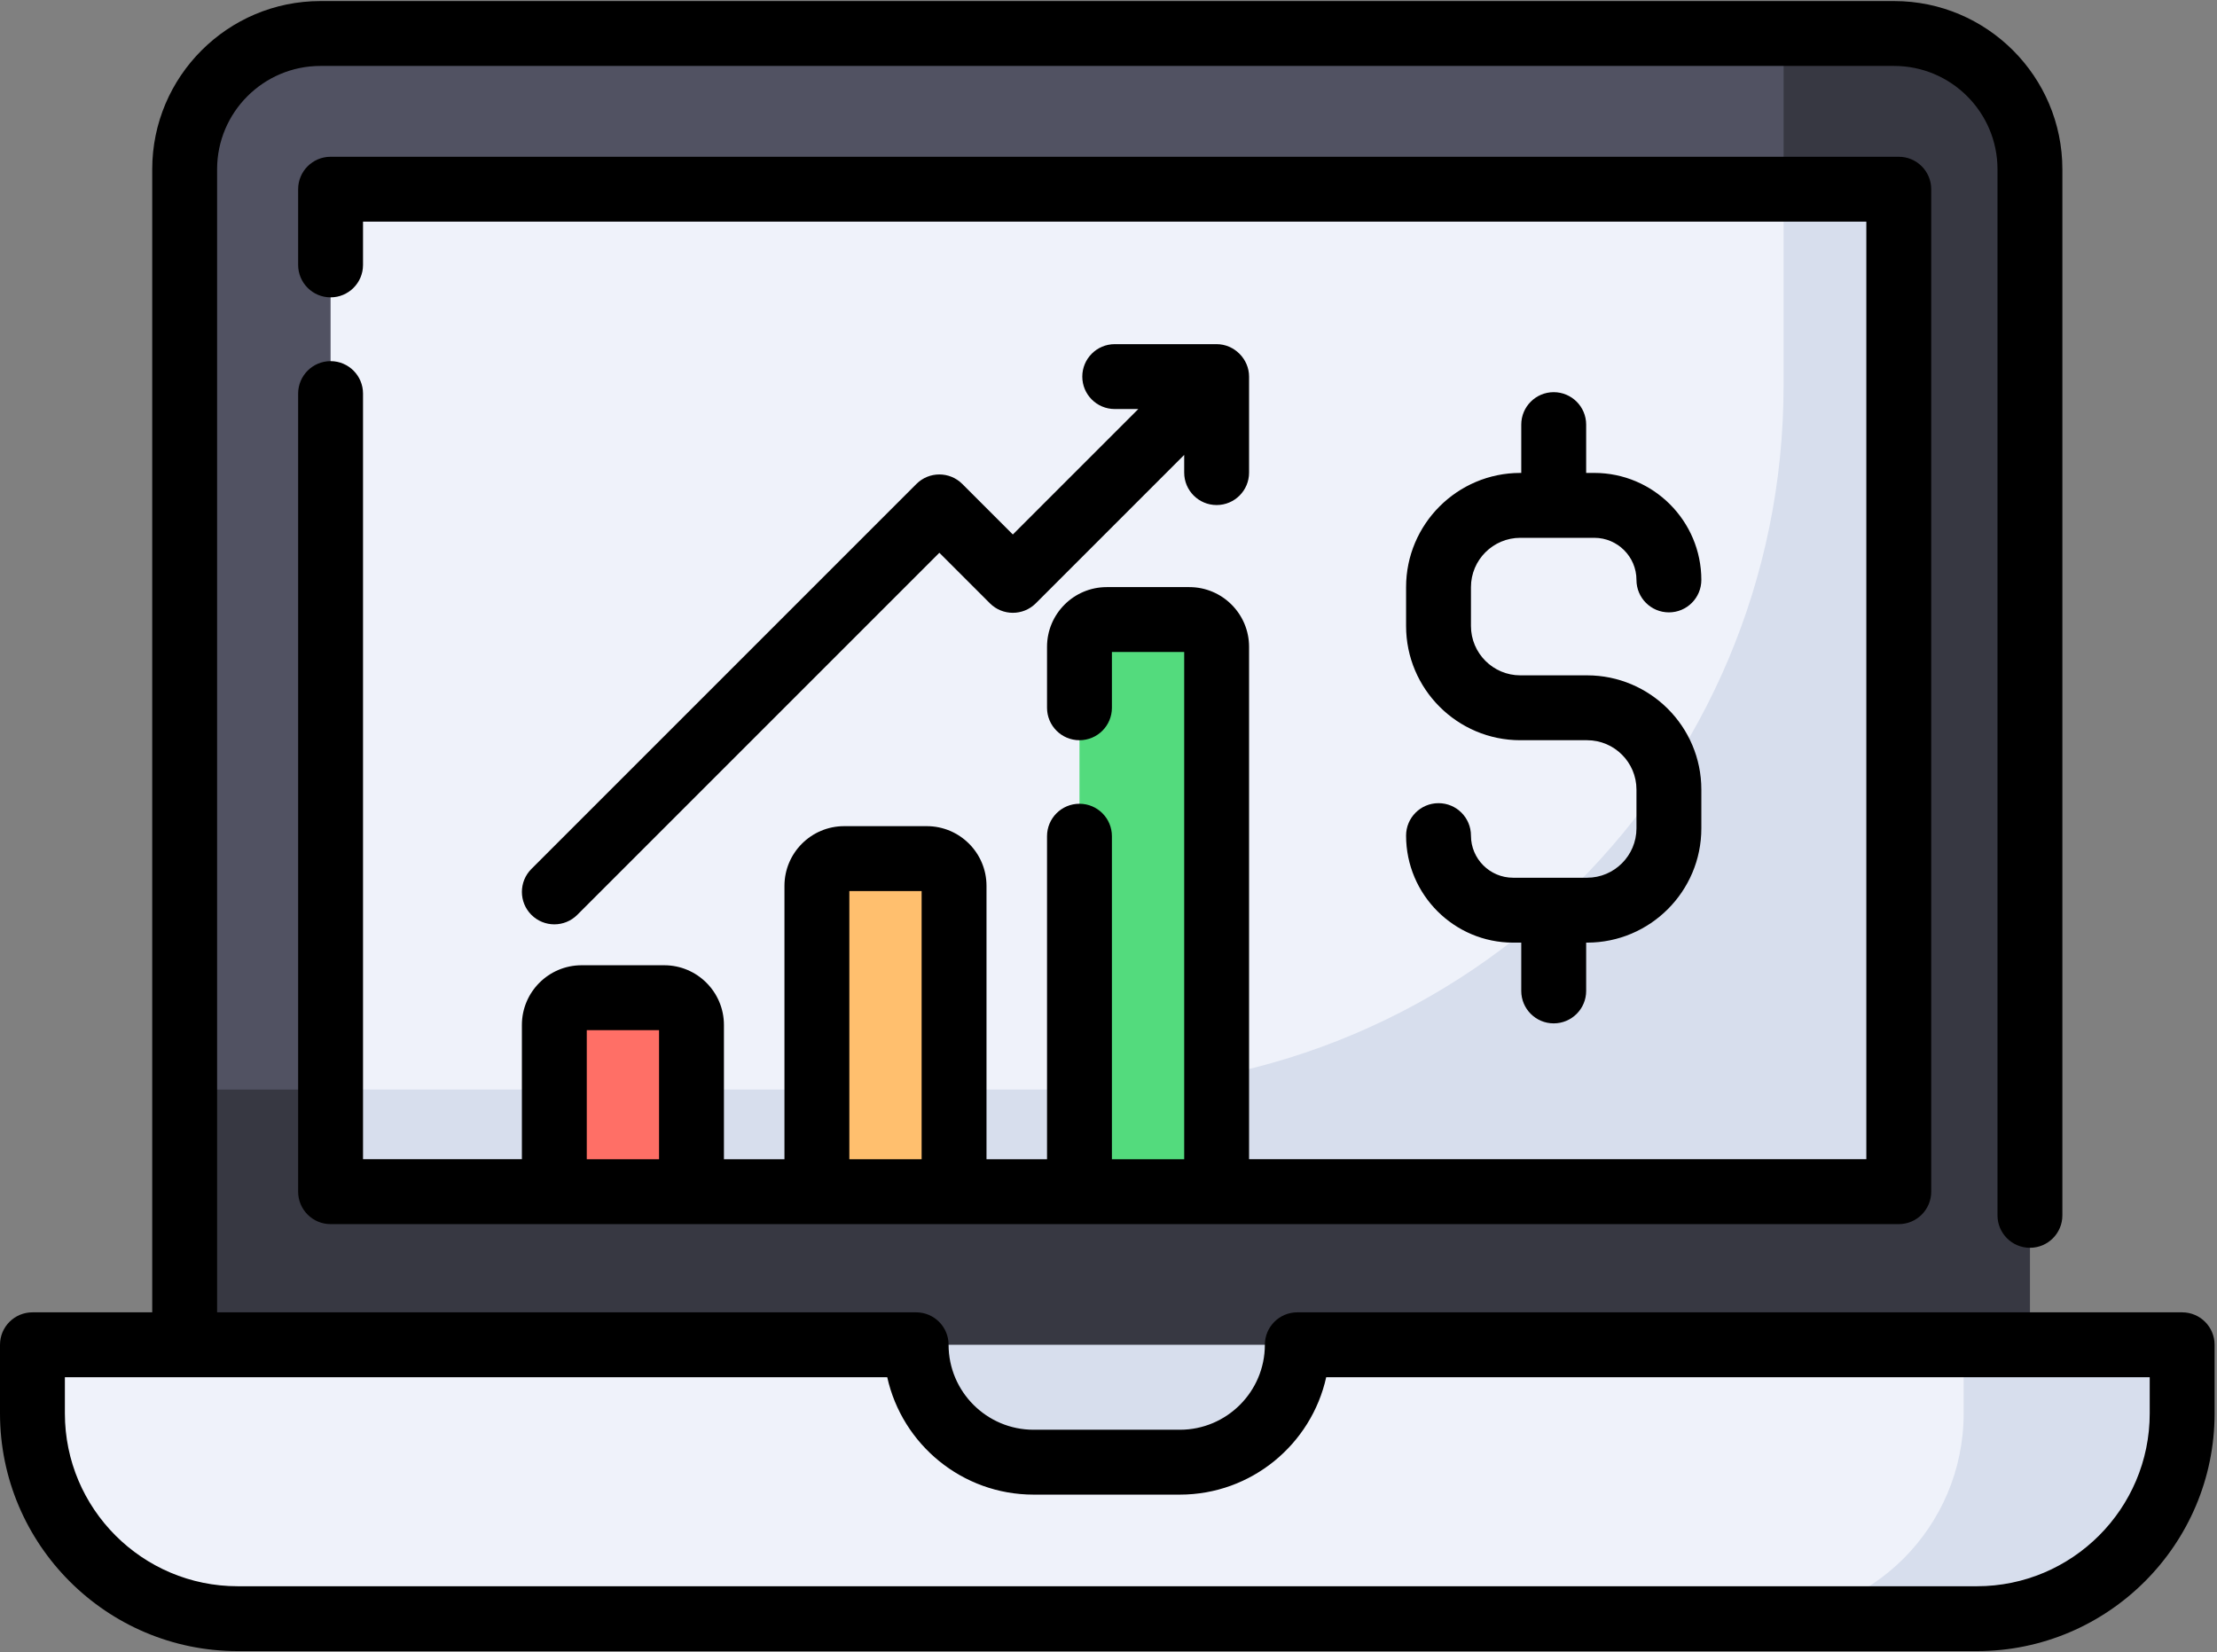 <?xml version="1.0" encoding="UTF-8"?>
<svg width="106px" height="79px" viewBox="0 0 106 79" version="1.1" xmlns="http://www.w3.org/2000/svg" xmlns:xlink="http://www.w3.org/1999/xlink">
    <rect x="0" y="0" width="106" height="79" fill="#808080" stroke="none"/>
    <!-- Generator: Sketch 63.1 (92452) - https://sketch.com -->
    <title>operational-tools</title>
    <desc>Created with Sketch.</desc>
    <g id="get.soar.com" stroke="none" stroke-width="1" fill="none" fill-rule="evenodd">
        <g id="get.soar.com/coach" transform="translate(-915, -536)" fill-rule="nonzero">
            <g id="Group-4" transform="translate(468, 535)">
                <g id="Group-3" transform="translate(364, 1)">
                    <g id="operational-tools" transform="translate(83, 0)">
                        <path d="M97.056,70.849 L97.056,8.095 C97.056,4.509 94.15,1.602 90.564,1.602 L15.321,1.602 C11.735,1.602 8.829,4.509 8.829,8.095 L8.829,70.849 L97.056,70.849 Z" id="Path" fill="#515262"></path>
                        <path d="M90.564,1.602 L85.278,1.602 L85.278,18.44 C85.278,37.029 70.208,52.098 51.619,52.098 L8.829,52.098 L8.829,70.849 L97.056,70.849 L97.056,8.095 C97.056,4.509 94.149,1.602 90.564,1.602 Z" id="Path" fill="#373842"></path>
                        <path d="M15.806,55.798 L15.806,10.23 C15.806,9.577 16.335,9.047 16.989,9.047 L89.603,9.047 C90.256,9.047 90.785,9.577 90.785,10.23 L90.785,55.798 C90.785,56.451 90.256,56.981 89.603,56.981 L16.989,56.981 C16.335,56.981 15.806,56.451 15.806,55.798 Z" id="Path" fill="#EFF2FA"></path>
                        <g id="Group" transform="translate(15.717, 8.893)" fill="#D7DEED">
                            <path d="M1.271,48.088 L73.886,48.088 C74.539,48.088 75.068,47.558 75.068,46.905 L75.068,1.337 C75.068,0.684 74.539,0.154 73.886,0.154 L69.56,0.154 L69.56,9.547 C69.56,28.136 54.491,43.205 35.902,43.205 L0.089,43.205 L0.089,46.906 C0.089,47.558 0.618,48.088 1.271,48.088 Z" id="Path"></path>
                            <rect id="Rectangle" x="25.617" y="55.408" width="22.002" height="7.693"></rect>
                        </g>
                        <path d="M62.027,64.301 L62.027,64.301 C62.027,67.401 59.514,69.915 56.413,69.915 L49.417,69.915 C46.316,69.915 43.803,67.401 43.803,64.301 L43.803,64.301 L2.43,64.301 C1.945,64.301 1.551,64.695 1.551,65.18 L1.551,67.583 C1.551,73.004 5.945,77.398 11.365,77.398 L94.52,77.398 C99.94,77.398 104.334,73.004 104.334,67.583 L104.334,65.18 C104.334,64.695 103.94,64.301 103.455,64.301 L62.027,64.301 Z" id="Path" fill="#EFF2FA"></path>
                        <path d="M103.454,64.301 L93.008,64.301 C93.494,64.301 93.887,64.695 93.887,65.18 L93.887,67.583 C93.887,73.004 89.493,77.398 84.073,77.398 L94.52,77.398 C99.94,77.398 104.334,73.004 104.334,67.583 L104.334,65.18 C104.334,64.695 103.94,64.301 103.454,64.301 Z" id="Path" fill="#D7DEED"></path>
                        <path d="M33.062,56.981 L26.504,56.981 L26.504,49.009 C26.504,48.289 27.087,47.706 27.807,47.706 L31.758,47.706 C32.478,47.706 33.062,48.289 33.062,49.009 L33.062,56.981 L33.062,56.981 Z" id="Path" fill="#FF6F66"></path>
                        <path d="M45.616,56.981 L39.058,56.981 L39.058,42.357 C39.058,41.638 39.641,41.054 40.361,41.054 L44.312,41.054 C45.032,41.054 45.616,41.638 45.616,42.357 L45.616,56.981 L45.616,56.981 Z" id="Path" fill="#FFBF6E"></path>
                        <path d="M58.17,56.981 L51.612,56.981 L51.612,30.928 C51.612,30.208 52.195,29.624 52.915,29.624 L56.866,29.624 C57.586,29.624 58.169,30.208 58.169,30.928 L58.169,56.981 L58.17,56.981 Z" id="Path" fill="#53DB7D"></path>
                        <path d="M15.806,17.268 C14.949,17.268 14.255,17.963 14.255,18.819 L14.255,56.981 C14.255,57.837 14.949,58.532 15.806,58.532 L23.881,58.532 L26.504,58.532 L33.062,58.532 L39.058,58.532 L45.616,58.532 L51.612,58.532 L58.17,58.532 L60.699,58.532 L90.785,58.532 C91.642,58.532 92.336,57.837 92.336,56.981 L92.336,9.047 C92.336,8.19 91.642,7.496 90.785,7.496 L15.806,7.496 C14.949,7.496 14.255,8.19 14.255,9.047 L14.255,12.667 C14.255,13.524 14.949,14.218 15.806,14.218 C16.663,14.218 17.357,13.524 17.357,12.667 L17.357,10.598 L89.234,10.598 L89.234,55.429 L60.699,55.429 L59.721,55.429 L59.721,30.928 C59.721,29.354 58.44,28.073 56.867,28.073 L52.915,28.073 C51.341,28.073 50.061,29.354 50.061,30.928 L50.061,33.843 C50.061,34.699 50.755,35.394 51.612,35.394 C52.469,35.394 53.163,34.699 53.163,33.843 L53.163,31.176 L56.619,31.176 L56.619,55.43 L53.163,55.43 L53.163,39.983 C53.163,39.126 52.469,38.432 51.612,38.432 C50.755,38.432 50.061,39.126 50.061,39.983 L50.061,55.43 L47.167,55.43 L47.167,42.357 C47.167,40.784 45.887,39.503 44.313,39.503 L40.362,39.503 C38.788,39.503 37.507,40.783 37.507,42.357 L37.507,55.43 L34.613,55.43 L34.613,49.009 C34.613,47.435 33.333,46.154 31.759,46.154 L27.808,46.154 C26.234,46.154 24.953,47.435 24.953,49.009 L24.953,55.429 L23.881,55.429 L17.357,55.429 L17.357,18.819 C17.357,17.963 16.663,17.268 15.806,17.268 Z M40.609,42.605 L44.065,42.605 L44.065,55.43 L40.609,55.43 L40.609,42.605 L40.609,42.605 Z M28.055,49.257 L31.511,49.257 L31.511,55.43 L28.055,55.43 L28.055,49.257 Z" id="Shape" fill="#000000"></path>
                        <path d="M104.334,62.75 L62.027,62.75 C61.17,62.75 60.476,63.444 60.476,64.301 C60.476,66.541 58.653,68.364 56.413,68.364 L49.417,68.364 C47.176,68.364 45.354,66.541 45.354,64.301 C45.354,63.444 44.659,62.75 43.803,62.75 L10.38,62.75 L10.38,8.095 C10.38,5.37 12.596,3.153 15.321,3.153 L90.564,3.153 C93.288,3.153 95.505,5.37 95.505,8.095 L95.505,58.113 C95.505,58.969 96.2,59.664 97.056,59.664 C97.913,59.664 98.607,58.969 98.607,58.113 L98.607,8.095 C98.607,3.66 94.999,0.051 90.564,0.051 L15.321,0.051 C10.886,0.051 7.278,3.659 7.278,8.095 L7.278,62.75 L1.551,62.75 C0.694,62.75 0,63.444 0,64.301 L0,67.583 C0,73.85 5.098,78.949 11.365,78.949 L94.52,78.949 C100.786,78.949 105.885,73.85 105.885,67.583 L105.885,64.301 C105.885,63.444 105.19,62.75 104.334,62.75 Z M102.783,67.583 C102.783,72.14 99.076,75.847 94.52,75.847 L11.365,75.847 C6.809,75.847 3.102,72.14 3.102,67.583 L3.102,65.852 L42.421,65.852 C43.132,69.06 45.998,71.466 49.417,71.466 L56.413,71.466 C59.832,71.466 62.698,69.06 63.409,65.852 L102.783,65.852 L102.783,67.583 Z" id="Shape" fill="#000000"></path>
                        <path d="M46.01,23.141 C45.404,22.535 44.422,22.535 43.816,23.141 L25.407,41.55 C24.802,42.156 24.802,43.138 25.407,43.744 C25.71,44.046 26.107,44.198 26.504,44.198 C26.901,44.198 27.298,44.046 27.601,43.744 L44.913,26.431 L47.33,28.848 C47.935,29.453 48.918,29.453 49.523,28.848 L56.619,21.752 L56.619,22.598 C56.619,23.455 57.313,24.149 58.17,24.149 C59.026,24.149 59.721,23.455 59.721,22.598 L59.721,18.008 C59.721,17.163 59.014,16.456 58.17,16.456 L53.298,16.456 C52.441,16.456 51.747,17.151 51.747,18.007 C51.747,18.864 52.441,19.558 53.298,19.558 L54.425,19.558 L48.426,25.557 L46.01,23.141 Z" id="Path" fill="#000000"></path>
                        <path d="M75.883,41.969 L72.345,41.969 C71.234,41.969 70.33,41.066 70.33,39.955 C70.33,39.098 69.636,38.404 68.779,38.404 C67.923,38.404 67.228,39.098 67.228,39.955 C67.228,42.776 69.524,45.072 72.345,45.072 L72.735,45.072 L72.735,47.382 C72.735,48.239 73.43,48.933 74.286,48.933 C75.143,48.933 75.838,48.239 75.838,47.382 L75.838,45.072 L75.883,45.072 C78.895,45.072 81.345,42.622 81.345,39.61 L81.345,37.753 C81.345,34.741 78.895,32.292 75.883,32.292 L74.678,32.292 L73.895,32.292 L72.69,32.292 C71.389,32.292 70.33,31.233 70.33,29.932 L70.33,28.075 C70.33,26.774 71.389,25.716 72.69,25.716 L76.228,25.716 C77.339,25.716 78.243,26.619 78.243,27.73 C78.243,28.587 78.937,29.281 79.794,29.281 C80.65,29.281 81.345,28.587 81.345,27.73 C81.345,24.909 79.049,22.613 76.228,22.613 L75.838,22.613 L75.838,20.303 C75.838,19.446 75.143,18.752 74.286,18.752 C73.43,18.752 72.735,19.446 72.735,20.303 L72.735,22.613 L72.69,22.613 C69.678,22.613 67.228,25.063 67.228,28.075 L67.228,29.932 C67.228,32.944 69.678,35.394 72.69,35.394 L73.895,35.394 L74.678,35.394 L75.883,35.394 C77.184,35.394 78.243,36.452 78.243,37.753 L78.243,39.61 C78.242,40.911 77.184,41.969 75.883,41.969 Z" id="Path" fill="#000000"></path>
                    </g>
                </g>
            </g>
        </g>
    </g>
</svg>